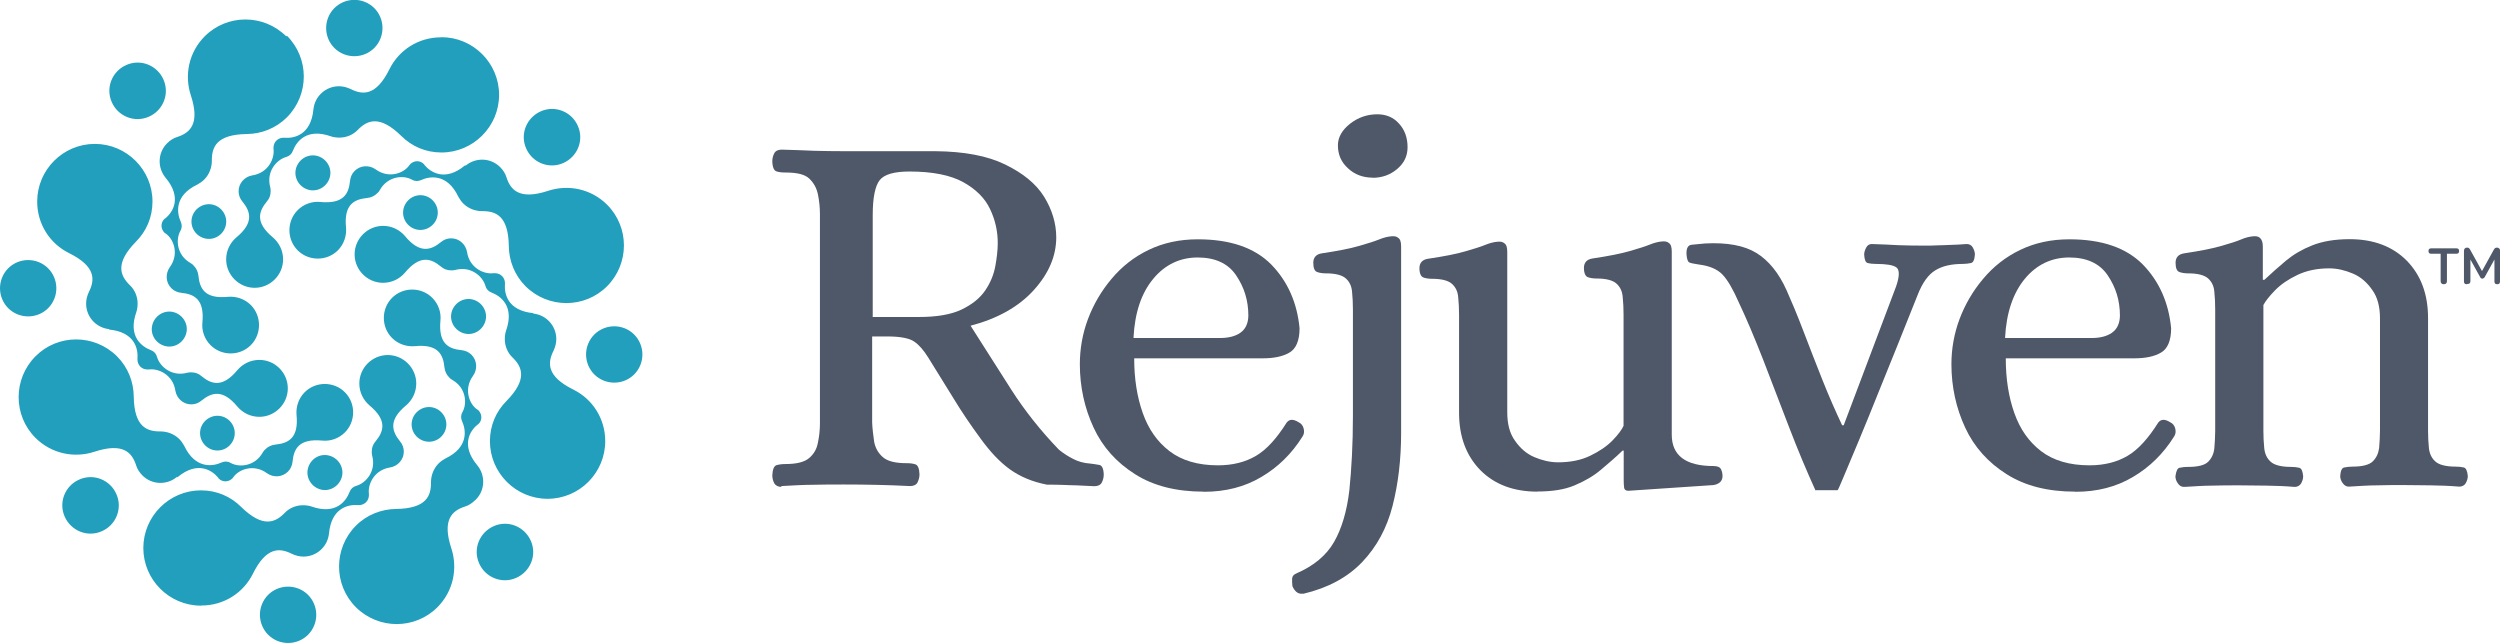 <?xml version="1.0" encoding="UTF-8"?> <svg xmlns="http://www.w3.org/2000/svg" id="Layer_2" viewBox="0 0 174.77 44.95"><defs><style>.cls-1{fill:#219fbc;}.cls-2{fill:#4f5868;}</style></defs><g id="Layer_2-2"><g id="Layer_1-2"><path class="cls-1" d="M20.06,2.5c1.57,1.57,1.57,4.12,0,5.7-.77,.77-1.79,1.16-2.81,1.17h0c-2.12,.03-2.45,.91-2.44,1.87h0c0,.46-.17,.94-.52,1.3-.15,.15-.31,.26-.49,.36h0c-1.62,.77-1.45,1.98-1.16,2.61h0c.09,.2,.09,.43-.03,.63h0c-.34,.6-.26,1.7,.71,2.25h0c.09,.05,.17,.11,.23,.19,.19,.19,.29,.43,.32,.69h0c.09,.91,.45,1.64,2.07,1.48h0c.56-.05,1.16,.14,1.59,.57,.77,.77,.77,2.04,0,2.81s-2.04,.77-2.81,0c-.43-.43-.63-1.02-.57-1.59h0c.15-1.62-.57-1.98-1.48-2.07h0c-.25-.03-.49-.12-.69-.32-.4-.4-.43-1.02-.11-1.47h0c.66-.9,.29-1.95-.28-2.35h0s-.06-.03-.09-.06c-.28-.28-.28-.71,0-.97,0,0,.03-.03,.05-.03h0c.54-.43,1.19-1.45,.03-2.84h0c-.59-.71-.56-1.76,.11-2.42,.2-.2,.45-.36,.69-.43h0c.9-.29,1.62-.91,.96-2.92h0c-.46-1.4-.15-2.99,.97-4.12,1.57-1.57,4.12-1.57,5.7,0l.03-.03h.02ZM7.81,7.13c.43,1,1.59,1.47,2.59,1.03,1-.43,1.47-1.59,1.03-2.59-.43-1-1.59-1.47-2.59-1.03-1,.43-1.47,1.59-1.03,2.59Zm5.84,9.11c.42,.52,1.17,.62,1.7,.2s.62-1.17,.2-1.7-1.17-.62-1.7-.2-.62,1.17-.2,1.7h0ZM30.86,2.6c2.22,0,4.03,1.81,4.03,4.03s-1.81,4.03-4.03,4.03c-1.1,0-2.08-.43-2.81-1.16h0c-1.51-1.48-2.38-1.1-3.04-.42h0c-.32,.34-.79,.54-1.28,.54-.22,0-.42-.03-.6-.09h0c-1.7-.6-2.41,.37-2.66,1.02h0c-.08,.22-.25,.37-.48,.43h0c-.66,.19-1.39,1.02-1.1,2.1h0c.03,.09,.03,.2,.03,.29,0,.28-.09,.52-.26,.71h0c-.59,.71-.83,1.48,.42,2.52h0c.43,.37,.71,.91,.71,1.53,0,1.1-.9,1.99-1.99,1.99s-1.99-.9-1.99-1.99c0-.62,.28-1.16,.71-1.53h0c1.25-1.03,1-1.81,.42-2.52h0c-.17-.2-.26-.45-.26-.71,0-.56,.42-1.02,.96-1.11h0c1.11-.17,1.57-1.17,1.48-1.85h0v-.09c0-.39,.31-.69,.69-.69h.06c.69,.06,1.87-.19,2.04-1.98h0c.09-.91,.85-1.62,1.79-1.62,.29,0,.56,.08,.8,.19h0c.85,.43,1.79,.51,2.73-1.39h0c.66-1.33,2.02-2.22,3.6-2.22h.03Zm-6.82,1.19c1.02,.4,2.16-.09,2.56-1.1,.4-1.02-.09-2.16-1.1-2.56s-2.16,.09-2.56,1.1c-.4,1.02,.09,2.16,1.1,2.56Zm-3.38,8.15c-.08,.66,.4,1.27,1.07,1.36,.66,.08,1.27-.4,1.36-1.07,.08-.66-.4-1.27-1.07-1.36-.66-.08-1.27,.4-1.36,1.07Zm11.89-.36c.71-.59,1.76-.56,2.42,.11,.2,.2,.36,.45,.43,.69h0c.29,.9,.9,1.62,2.92,.96h0c1.4-.46,2.99-.15,4.12,.97,1.57,1.57,1.57,4.12,0,5.7-1.57,1.57-4.12,1.57-5.7,0-.77-.77-1.16-1.79-1.17-2.81h0c-.03-2.12-.91-2.45-1.87-2.44h0c-.46,0-.94-.17-1.3-.52-.15-.15-.26-.31-.36-.49h0c-.77-1.62-1.98-1.45-2.61-1.16h0c-.2,.09-.43,.09-.63-.03h0c-.6-.34-1.7-.25-2.25,.73h0c-.05,.09-.11,.17-.19,.23-.19,.19-.43,.29-.69,.32h0c-.91,.09-1.64,.45-1.48,2.07h0c.05,.56-.14,1.16-.57,1.59-.77,.77-2.04,.77-2.81,0s-.77-2.04,0-2.81c.43-.43,1.02-.63,1.59-.57h0c1.62,.15,1.98-.57,2.07-1.48h0c.03-.25,.12-.49,.32-.69,.4-.4,1.02-.43,1.47-.11h0c.9,.66,1.95,.29,2.35-.28h0s.03-.05,.06-.08c.28-.28,.71-.28,.97,0,0,0,.03,.03,.03,.05h0c.43,.52,1.45,1.19,2.84,.03h.03v.03h.01Zm4.23-1.21c.43,1,1.59,1.47,2.59,1.03s1.47-1.59,1.03-2.59c-.43-1-1.59-1.47-2.59-1.03s-1.47,1.59-1.03,2.59Zm-8.14,3.54c-.52,.42-.62,1.17-.2,1.7s1.17,.62,1.7,.2,.62-1.17,.2-1.7-1.17-.62-1.7-.2Zm8.63,8.01h0c.91,.09,1.62,.85,1.62,1.79,0,.29-.08,.56-.19,.8h0c-.43,.85-.51,1.79,1.39,2.73h0c1.33,.66,2.22,2.02,2.22,3.6,0,2.22-1.81,4.03-4.03,4.03s-4.03-1.81-4.03-4.03c0-1.1,.43-2.08,1.16-2.81h0c1.48-1.51,1.1-2.38,.42-3.04h0c-.34-.32-.54-.79-.54-1.28,0-.22,.03-.42,.09-.6h0c.6-1.7-.37-2.41-1.02-2.66h0c-.22-.08-.37-.25-.43-.48h0c-.19-.66-1.02-1.39-2.1-1.1h0c-.09,.03-.2,.03-.29,.03-.28,0-.52-.09-.71-.26h0c-.71-.59-1.48-.83-2.52,.42h0c-.37,.43-.91,.71-1.53,.71-1.1,0-1.99-.9-1.99-1.99s.9-1.99,1.99-1.99c.62,0,1.16,.28,1.53,.71h0c1.03,1.25,1.81,1,2.52,.42h0c.2-.17,.45-.26,.71-.26,.56,0,1.02,.42,1.11,.96h0c.17,1.11,1.17,1.57,1.85,1.48h.11c.39,0,.69,.31,.69,.69v.06h0c-.06,.69,.19,1.87,1.98,2.04v.03h0Zm4.94,4.69c1.02,.4,2.16-.09,2.56-1.1s-.09-2.16-1.1-2.56-2.16,.09-2.56,1.1,.09,2.16,1.1,2.56Zm-9.6-3.27c.66,.08,1.27-.4,1.36-1.07,.08-.66-.4-1.27-1.07-1.36-.66-.08-1.27,.4-1.36,1.07-.08,.66,.4,1.27,1.07,1.36Zm.59,11.64c-.2,.2-.45,.36-.69,.43h0c-.9,.29-1.62,.91-.96,2.92h0c.46,1.4,.15,2.99-.97,4.12-1.57,1.57-4.12,1.57-5.7,0-1.57-1.57-1.57-4.12,0-5.7,.77-.77,1.79-1.16,2.81-1.17h0c2.12-.03,2.45-.91,2.44-1.87h0c0-.46,.17-.94,.52-1.3,.15-.15,.31-.26,.49-.36h0c1.62-.77,1.45-1.98,1.16-2.61h0c-.09-.2-.09-.43,.03-.63h0c.34-.6,.26-1.7-.71-2.25h0c-.09-.05-.17-.11-.23-.19-.19-.19-.29-.43-.32-.69h0c-.09-.91-.45-1.64-2.07-1.48h0c-.56,.05-1.16-.14-1.59-.57-.77-.77-.77-2.04,0-2.81s2.04-.77,2.81,0c.43,.43,.63,1.02,.57,1.59h0c-.15,1.62,.57,1.98,1.48,2.07h0c.25,.03,.49,.12,.69,.32,.4,.4,.43,1.02,.11,1.47h0c-.66,.9-.29,1.95,.28,2.35h0s.06,.03,.09,.06c.28,.28,.28,.71,0,.97,0,0-.03,.03-.05,.03h0c-.54,.43-1.19,1.45-.03,2.84h0c.59,.71,.56,1.76-.11,2.42l-.03,.03h-.02Zm.29,4.39c.43,1,1.59,1.47,2.59,1.03s1.47-1.59,1.03-2.59-1.59-1.47-2.59-1.03-1.47,1.59-1.03,2.59Zm-4.45-8.95c.42,.52,1.17,.62,1.7,.2s.62-1.17,.2-1.7-1.17-.62-1.7-.2-.62,1.17-.2,1.7Zm-14.99,11.92c-2.22,0-4.03-1.81-4.03-4.03s1.81-4.03,4.03-4.03c1.1,0,2.08,.43,2.81,1.16h0c1.51,1.48,2.38,1.1,3.04,.42h0c.32-.34,.79-.54,1.28-.54,.22,0,.42,.03,.6,.09h0c1.7,.6,2.41-.37,2.66-1.02h0c.08-.22,.25-.37,.48-.43h0c.66-.19,1.39-1.02,1.1-2.1h0c-.03-.09-.03-.2-.03-.29,0-.28,.09-.52,.26-.71h0c.59-.71,.83-1.48-.42-2.52h0c-.43-.37-.71-.91-.71-1.53,0-1.1,.9-1.99,1.99-1.99s1.99,.9,1.99,1.99c0,.62-.28,1.16-.71,1.53h0c-1.25,1.03-1,1.81-.42,2.52h0c.17,.2,.26,.45,.26,.71,0,.56-.42,1.02-.96,1.11h0c-1.11,.17-1.57,1.17-1.48,1.85h0v.09c0,.39-.31,.69-.69,.69h-.06c-.69-.06-1.87,.19-2.04,1.98h0c-.09,.91-.85,1.62-1.79,1.62-.29,0-.56-.08-.8-.19h0c-.85-.43-1.79-.51-2.73,1.39h0c-.66,1.33-2.02,2.22-3.6,2.22h-.03Zm6.82-1.19c-1.02-.4-2.16,.09-2.56,1.1s.09,2.16,1.1,2.56c1.02,.4,2.16-.09,2.56-1.1s-.09-2.16-1.1-2.56Zm1.7-6.9c.66,.08,1.27-.4,1.36-1.07,.08-.66-.4-1.27-1.07-1.36s-1.27,.4-1.36,1.07c-.08,.66,.4,1.27,1.07,1.36Zm-10.2-.91c-.71,.59-1.76,.56-2.42-.11-.2-.2-.36-.45-.43-.69h0c-.29-.9-.9-1.62-2.92-.96h0c-1.4,.46-2.99,.15-4.12-.97-1.57-1.57-1.57-4.12,0-5.7,1.57-1.58,4.12-1.57,5.7,0,.77,.77,1.16,1.79,1.17,2.81h0c.03,2.12,.91,2.45,1.87,2.44h0c.46,0,.94,.17,1.3,.52,.15,.15,.26,.31,.36,.49h0c.77,1.62,1.98,1.45,2.61,1.16h0c.2-.09,.43-.09,.63,.03h0c.6,.34,1.7,.25,2.25-.73h0c.05-.09,.11-.17,.19-.23,.19-.19,.43-.29,.69-.32h0c.91-.09,1.64-.45,1.48-2.07h0c-.05-.56,.14-1.16,.57-1.59,.77-.77,2.04-.77,2.81,0s.77,2.04,0,2.81c-.43,.43-1.02,.63-1.59,.57h0c-1.62-.15-1.98,.57-2.07,1.48h0c-.03,.25-.12,.49-.32,.69-.4,.4-1.02,.43-1.47,.11h0c-.9-.66-1.95-.29-2.35,.28h0s-.03,.05-.06,.08c-.28,.28-.71,.28-.97,0,0,0-.03-.03-.03-.05h0c-.43-.52-1.45-1.19-2.84-.03h-.03v-.03h-.01Zm-4.23,1.21c-.43-1-1.59-1.47-2.59-1.03-1,.43-1.47,1.59-1.03,2.59s1.59,1.47,2.59,1.03c1-.43,1.47-1.59,1.03-2.59Zm7.81-3.32c.52-.42,.62-1.17,.2-1.7s-1.17-.62-1.7-.2-.62,1.17-.2,1.7,1.17,.62,1.7,.2ZM7.64,23.01h0c-.91-.09-1.62-.85-1.62-1.79,0-.29,.08-.56,.19-.8h0c.43-.85,.51-1.79-1.39-2.73h0c-1.33-.66-2.22-2.02-2.22-3.6,0-2.22,1.81-4.03,4.03-4.03s4.03,1.81,4.03,4.03c0,1.1-.43,2.08-1.16,2.81h0c-1.48,1.51-1.1,2.38-.42,3.04h0c.34,.32,.54,.79,.54,1.28,0,.22-.03,.42-.09,.6h0c-.6,1.7,.37,2.41,1.02,2.66h0c.22,.08,.37,.25,.43,.48h0c.19,.66,1.02,1.39,2.1,1.1h0c.09-.03,.2-.03,.29-.03,.28,0,.52,.09,.71,.26h0c.71,.59,1.48,.83,2.52-.42h0c.37-.43,.91-.71,1.53-.71,1.1,0,1.99,.9,1.99,1.99s-.9,1.99-1.99,1.99c-.62,0-1.16-.28-1.53-.71h0c-1.03-1.25-1.81-1-2.52-.42h0c-.2,.17-.45,.26-.71,.26-.56,0-1.02-.42-1.11-.96h0c-.17-1.11-1.17-1.57-1.85-1.48h-.11c-.39,0-.69-.31-.69-.69v-.06h0c.06-.69-.19-1.87-1.98-2.04v-.03h0Zm-4.94-4.69c-1.02-.4-2.16,.09-2.56,1.1-.4,1.02,.09,2.16,1.1,2.56,1.02,.4,2.16-.09,2.56-1.1s-.09-2.16-1.1-2.56Zm9.28,3.47c-.66-.08-1.27,.4-1.36,1.07s.4,1.27,1.07,1.36c.66,.08,1.27-.4,1.36-1.07,.08-.66-.4-1.27-1.07-1.36Z"></path><g><path class="cls-2" d="M54.65,34.04c-.25,0-.42-.09-.52-.25-.09-.17-.14-.36-.14-.56,.02-.42,.12-.65,.29-.71,.17-.05,.39-.08,.63-.08,.79,0,1.34-.14,1.67-.43s.52-.63,.6-1.07c.09-.43,.14-.88,.14-1.34V14.96c0-.46-.05-.93-.14-1.37s-.29-.8-.6-1.1-.86-.43-1.67-.43c-.25,0-.45-.02-.63-.08-.17-.05-.28-.29-.29-.71,0-.2,.05-.39,.14-.56s.28-.25,.52-.25c.79,.02,1.53,.05,2.24,.08,.71,.02,1.42,.03,2.16,.03h6.36c1.99,.02,3.61,.32,4.86,.93s2.15,1.34,2.72,2.25c.56,.91,.85,1.87,.85,2.84,0,1.3-.52,2.53-1.57,3.69s-2.52,1.99-4.42,2.49c.94,1.48,1.88,2.96,2.84,4.46s2.07,2.89,3.33,4.2c.34,.28,.68,.49,1.02,.66,.32,.17,.73,.29,1.2,.32,.2,.02,.4,.06,.6,.09s.31,.26,.32,.68c0,.2-.05,.39-.14,.56s-.28,.25-.52,.25c-.52-.02-.93-.05-1.24-.06-.31,0-.6-.02-.91-.03s-.69-.02-1.17-.02c-1.02-.2-1.87-.56-2.58-1.07s-1.39-1.24-2.05-2.15c-.69-.94-1.33-1.88-1.91-2.84-.6-.96-1.17-1.9-1.74-2.81-.32-.52-.65-.9-.99-1.13-.32-.23-.96-.36-1.87-.36h-1.07v6.02c.02,.46,.08,.91,.14,1.34,.08,.43,.28,.79,.6,1.07,.32,.29,.88,.43,1.65,.43,.25,0,.45,.02,.63,.08,.17,.05,.28,.29,.29,.71,0,.2-.06,.39-.14,.56-.09,.17-.28,.25-.52,.25-1.57-.08-3.12-.11-4.63-.11-.74,0-1.45,0-2.15,.02-.69,0-1.44,.05-2.22,.09h-.03l.05,.05h.01Zm6.33-11.88h3.26c1.25,0,2.25-.17,2.98-.52s1.28-.79,1.65-1.33,.6-1.11,.71-1.7c.11-.6,.17-1.14,.17-1.62,0-.82-.17-1.61-.54-2.38-.36-.76-.99-1.39-1.88-1.88s-2.15-.74-3.75-.74c-1.07,0-1.76,.2-2.08,.6s-.49,1.22-.49,2.45v7.1h0l-.02,.02h-.01Z"></path><path class="cls-2" d="M84.14,34.37c-1.9,0-3.5-.4-4.79-1.22-1.3-.82-2.27-1.9-2.9-3.26-.63-1.36-.96-2.84-.96-4.43,0-1.08,.19-2.15,.57-3.16s.93-1.96,1.65-2.81c.71-.85,1.57-1.53,2.59-2.02s2.15-.74,3.44-.74c2.27,0,3.97,.59,5.13,1.76,1.14,1.17,1.81,2.66,1.98,4.46,0,.86-.25,1.44-.71,1.7-.48,.28-1.1,.4-1.87,.4h-8.98c0,1.44,.2,2.7,.6,3.83s1.02,2.01,1.87,2.66c.85,.65,1.98,.99,3.38,.99,1.03,0,1.91-.22,2.66-.66s1.45-1.22,2.15-2.33c.2-.25,.46-.25,.82-.03,.2,.09,.32,.25,.37,.46,.05,.22,.02,.39-.08,.54-.76,1.22-1.73,2.16-2.89,2.84-1.16,.69-2.5,1.03-4,1.03h-.03Zm-4.88-10.74h6.02c.6,0,1.07-.12,1.42-.36s.56-.63,.57-1.2c0-1.07-.29-1.99-.86-2.83s-1.48-1.24-2.69-1.24-2.27,.49-3.09,1.48c-.83,.99-1.3,2.36-1.39,4.14h.02Z"></path><path class="cls-2" d="M91.09,41.5c-.32,.05-.56-.12-.74-.52-.02-.2-.03-.37-.02-.54s.12-.28,.31-.36c1.2-.52,2.08-1.25,2.62-2.19s.9-2.16,1.07-3.61c.15-1.47,.25-3.2,.25-5.2v-7.44c0-.45-.02-.86-.06-1.24-.03-.39-.17-.69-.43-.93-.25-.23-.71-.36-1.4-.36-.22,0-.43-.03-.6-.09-.19-.06-.28-.28-.28-.65s.2-.6,.6-.66c1.14-.17,1.99-.34,2.61-.52s1.07-.32,1.39-.45,.6-.2,.85-.22c.2-.02,.37,0,.49,.11,.14,.09,.2,.29,.2,.6v13.03c0,1.85-.2,3.55-.6,5.11s-1.11,2.86-2.12,3.92-2.38,1.81-4.12,2.22h0l-.02-.02h0Zm4.88-29.08c-.69,0-1.27-.22-1.73-.65-.48-.43-.71-.97-.71-1.61,0-.56,.29-1.07,.85-1.51s1.2-.66,1.91-.66c.62,0,1.13,.22,1.51,.65,.4,.43,.6,.99,.6,1.65,0,.6-.23,1.1-.71,1.51s-1.05,.63-1.74,.63h0l.02-.02h0Z"></path><path class="cls-2" d="M107.48,34.37c-1.68,0-3.01-.51-4-1.51-.99-1.02-1.48-2.35-1.48-4v-6.84c0-.45-.02-.86-.06-1.24-.03-.39-.17-.69-.43-.93-.25-.23-.71-.36-1.4-.36-.22,0-.43-.03-.6-.09s-.28-.28-.28-.65,.2-.6,.6-.66c1.14-.17,2.01-.34,2.61-.52,.6-.17,1.07-.32,1.39-.45s.6-.2,.85-.22c.2-.02,.37,0,.49,.11,.14,.09,.2,.29,.2,.6v11.21c0,.82,.17,1.48,.54,1.99,.36,.52,.8,.91,1.34,1.14,.54,.23,1.1,.37,1.67,.37,.86,0,1.61-.15,2.25-.46s1.16-.66,1.56-1.07,.65-.76,.77-1.02v-7.77c0-.45-.02-.86-.06-1.24-.03-.39-.17-.69-.43-.93-.25-.23-.71-.36-1.4-.36-.22,0-.43-.03-.6-.09s-.28-.28-.28-.65,.2-.6,.6-.66c1.14-.17,1.99-.34,2.61-.52s1.07-.32,1.39-.45,.6-.2,.85-.22c.2-.02,.37,0,.49,.11,.14,.09,.2,.29,.2,.6v12.8c0,1.45,.97,2.19,2.92,2.19,.28,0,.45,.08,.52,.22s.11,.31,.11,.48c0,.34-.22,.56-.63,.63l-5.96,.4c-.17,0-.28-.08-.29-.22-.02-.14-.03-.32-.03-.52v-2.07h-.08c-.46,.45-.97,.88-1.5,1.33s-1.14,.8-1.85,1.1-1.57,.43-2.61,.43v-.06l.02,.05v.02Z"></path><path class="cls-2" d="M126.92,34.29c-.62-1.36-1.24-2.84-1.85-4.43s-1.22-3.16-1.81-4.71c-.6-1.53-1.16-2.86-1.7-4-.4-.91-.77-1.56-1.14-1.95s-.93-.62-1.67-.71c-.32-.05-.54-.09-.65-.14s-.17-.23-.2-.56c-.02-.42,.09-.65,.36-.68s.57-.06,.94-.09c1.53-.08,2.73,.14,3.58,.66s1.57,1.39,2.12,2.62c.34,.76,.74,1.71,1.17,2.84s.88,2.28,1.34,3.44,.93,2.21,1.37,3.15h.11l3.66-9.7c.25-.71,.25-1.16,.03-1.33s-.71-.25-1.45-.25c-.22,0-.4-.02-.56-.06s-.23-.25-.25-.6c0-.14,.05-.31,.14-.48s.22-.25,.39-.25c.71,.02,1.33,.05,1.85,.08,.52,.02,1.1,.03,1.73,.03,.45,0,.8,0,1.07-.02,.28,0,.56-.02,.85-.03,.29,0,.68-.03,1.14-.06,.2,0,.34,.09,.43,.25,.09,.17,.14,.32,.14,.48-.02,.37-.12,.57-.28,.6s-.34,.06-.54,.06c-.82,0-1.45,.14-1.95,.45-.48,.29-.9,.86-1.24,1.74-.52,1.3-.99,2.49-1.4,3.5-.42,1.03-.86,2.13-1.33,3.29-.46,1.16-.91,2.25-1.34,3.29s-.79,1.88-1.07,2.55c-.28,.66-.42,1-.45,1h-1.57l.02-.02v.04Z"></path><path class="cls-2" d="M145.07,34.37c-1.9,0-3.5-.4-4.79-1.22-1.3-.82-2.27-1.9-2.9-3.26s-.96-2.84-.96-4.43c0-1.08,.19-2.15,.57-3.16s.93-1.96,1.65-2.81c.71-.85,1.57-1.53,2.59-2.02s2.15-.74,3.44-.74c2.27,0,3.97,.59,5.13,1.76,1.14,1.17,1.81,2.66,1.98,4.46,0,.86-.25,1.44-.71,1.7-.48,.28-1.1,.4-1.87,.4h-8.98c0,1.44,.2,2.7,.6,3.83s1.02,2.01,1.87,2.66c.85,.65,1.98,.99,3.38,.99,1.03,0,1.91-.22,2.66-.66s1.45-1.22,2.15-2.33c.2-.25,.46-.25,.82-.03,.2,.09,.32,.25,.37,.46s.02,.39-.08,.54c-.76,1.22-1.73,2.16-2.89,2.84-1.16,.69-2.5,1.03-4,1.03h-.03Zm-4.88-10.74h6.02c.6,0,1.07-.12,1.42-.36s.56-.63,.57-1.2c0-1.07-.29-1.99-.86-2.83s-1.48-1.24-2.69-1.24-2.27,.49-3.09,1.48-1.3,2.36-1.39,4.14h.02Z"></path><path class="cls-2" d="M152.68,34.04c-.17,0-.32-.08-.43-.25-.11-.15-.17-.32-.17-.49,.05-.37,.14-.57,.29-.6s.34-.06,.6-.06c.69,0,1.16-.12,1.4-.36s.39-.56,.43-.94c.03-.4,.06-.8,.06-1.22v-8.48c0-.45-.02-.86-.06-1.24-.03-.39-.17-.69-.43-.93-.25-.23-.71-.36-1.4-.36-.22,0-.43-.03-.6-.09-.19-.06-.28-.28-.28-.65s.2-.6,.6-.66c1.14-.17,1.99-.34,2.61-.52s1.07-.32,1.37-.45,.59-.2,.83-.22c.2-.02,.37,0,.49,.11s.2,.29,.2,.6v2.33h.11c.49-.46,1-.91,1.51-1.34,.52-.43,1.13-.79,1.84-1.07s1.57-.43,2.61-.43c1.68,0,3.01,.51,4,1.51,.99,1.02,1.48,2.35,1.48,4v7.87c0,.42,.02,.83,.06,1.22s.19,.71,.45,.94c.25,.23,.73,.36,1.42,.36,.22,0,.4,.02,.57,.06,.15,.03,.25,.25,.28,.6,0,.17-.06,.34-.14,.49s-.25,.25-.45,.25c-.71-.06-1.37-.08-1.98-.09-.6,0-1.24-.02-1.91-.02s-1.3,0-1.88,.02c-.6,0-1.25,.05-1.96,.09-.17,0-.31-.08-.43-.25s-.17-.32-.17-.49c.02-.37,.12-.57,.28-.6,.15-.03,.36-.06,.57-.06,.69,0,1.17-.12,1.42-.36s.4-.56,.45-.94c.03-.4,.06-.8,.06-1.22v-7.84c0-.82-.17-1.48-.54-1.99-.36-.52-.8-.91-1.34-1.14s-1.1-.37-1.67-.37c-.83,0-1.57,.15-2.22,.46s-1.16,.66-1.56,1.07-.66,.74-.82,1.03v8.8c0,.42,.02,.83,.06,1.22s.19,.71,.45,.94c.25,.23,.73,.36,1.42,.36,.22,0,.4,.02,.57,.06s.25,.25,.28,.6c0,.17-.06,.34-.14,.49-.09,.15-.25,.25-.45,.25-.71-.06-1.37-.08-1.98-.09-.6,0-1.24-.02-1.91-.02s-1.3,0-1.88,.02c-.6,0-1.25,.05-1.96,.09h.03l-.05-.02v.02Z"></path></g><path class="cls-2" d="M170.84,19.87c-.14,0-.22-.08-.22-.22v-1.91h-.65c-.14,0-.2-.06-.2-.19s.06-.19,.2-.19h1.74c.14,0,.2,.06,.2,.19s-.06,.19-.2,.19h-.65v1.91c0,.15-.08,.22-.22,.22h0Zm1.61,0c-.14,0-.2-.06-.2-.2v-2.15s.02-.12,.06-.15c.03-.03,.09-.06,.14-.06s.09,0,.14,.03c.03,.02,.06,.06,.09,.11l.83,1.5,.83-1.5s.06-.09,.09-.11,.08-.03,.14-.03,.09,.02,.14,.06,.06,.09,.06,.15v2.15c0,.14-.06,.2-.19,.2-.14,0-.2-.06-.2-.2v-1.53l-.69,1.25s-.09,.09-.15,.09-.11-.03-.15-.09l-.69-1.25v1.51c0,.14-.06,.2-.2,.2h0l-.05,.02Z"></path></g></g></svg> 